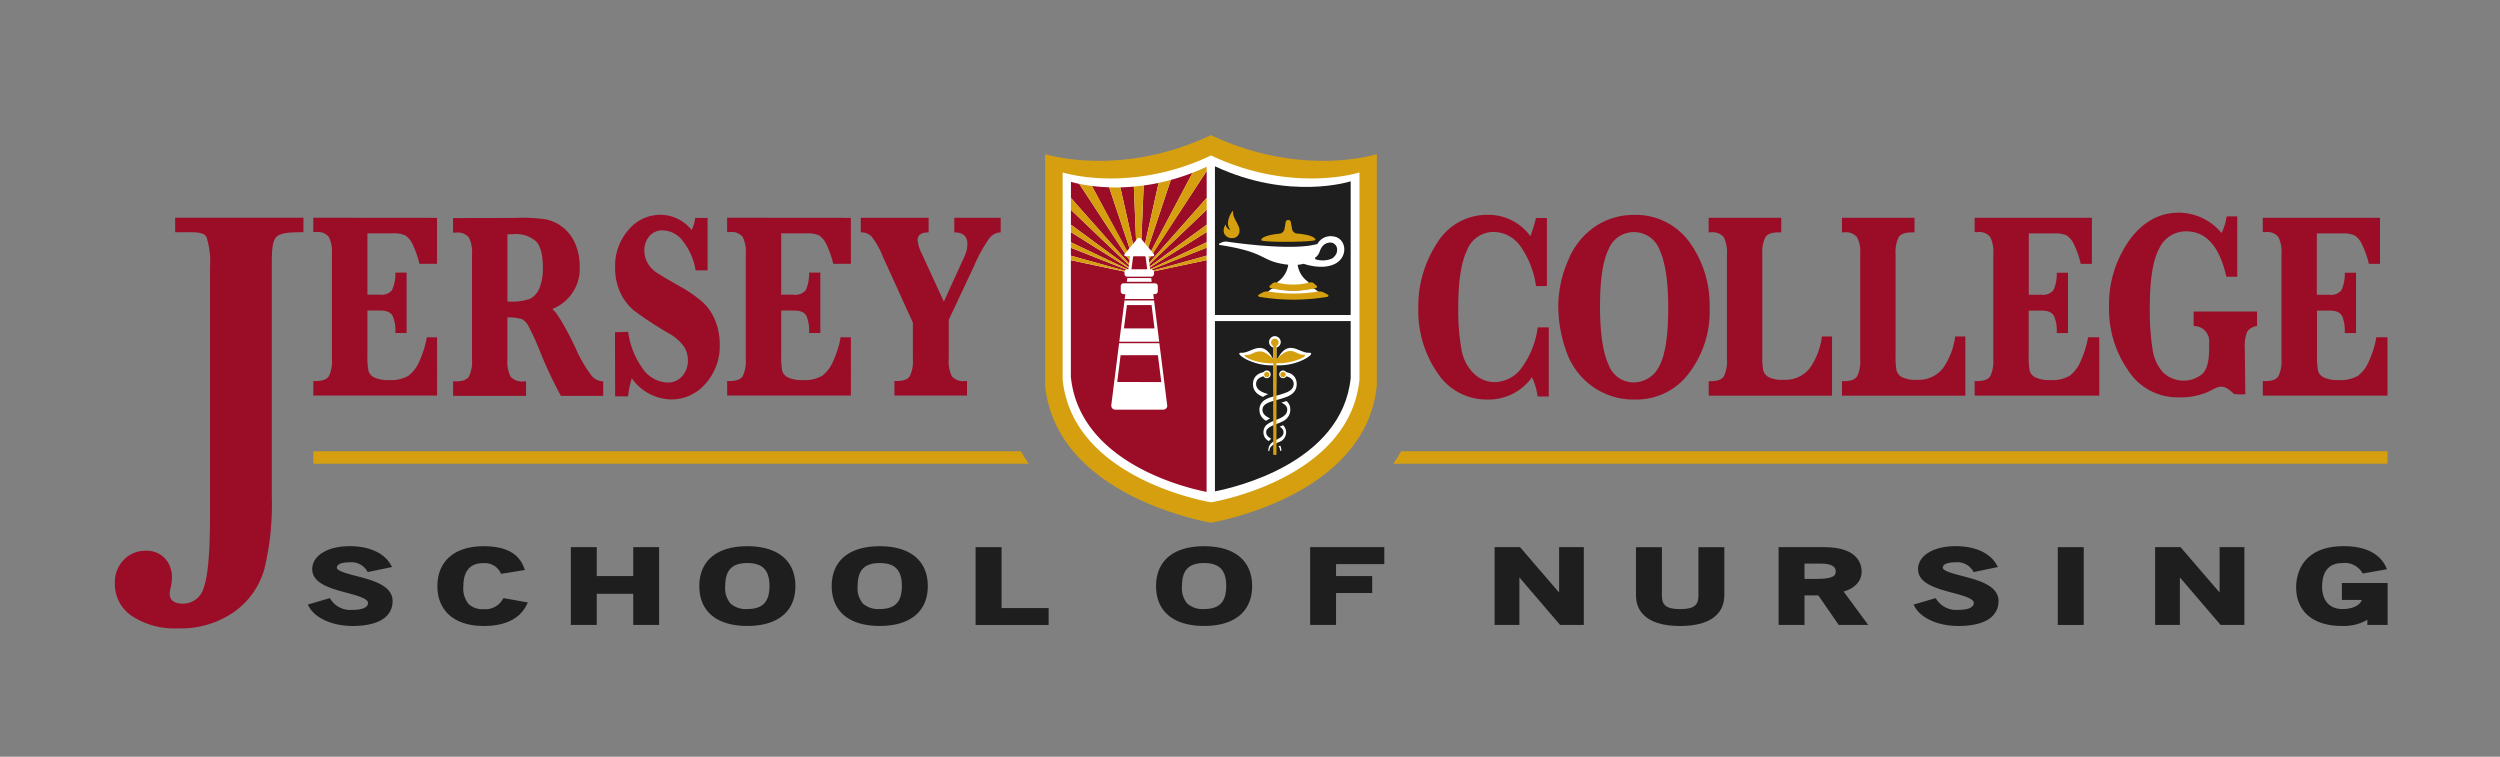 <?xml version="1.0" encoding="UTF-8"?>
<svg xmlns="http://www.w3.org/2000/svg" xmlns:xlink="http://www.w3.org/1999/xlink" width="370" height="112" viewBox="0 0 370 112">
  <rect x="0" y="0" width="370" height="112" fill="#808080" stroke="none"/>
  <defs>
    <clipPath id="clip-Jersey_College">
      <rect width="370" height="112"></rect>
    </clipPath>
  </defs>
  <g id="Jersey_College" data-name="Jersey College" clip-path="url(#clip-Jersey_College)">
    <g id="jerseycollege" transform="translate(16.99 20.001)">
      <g id="Group_163" data-name="Group 163" transform="translate(192.92 11.474)">
        <path id="Path_365" data-name="Path 365" d="M256.208,31.168v10.2h-1.645a9.971,9.971,0,0,0-.839-2.85,7.862,7.862,0,0,1-6.588,3.3,8.655,8.655,0,0,1-7.443-4,16.134,16.134,0,0,1-2.793-9.5,17.02,17.02,0,0,1,2.761-9.626,8.662,8.662,0,0,1,7.639-4.21,7.674,7.674,0,0,1,6.189,3.16,23.779,23.779,0,0,0,.822-2.687h1.621V25.028h-1.612a13.387,13.387,0,0,0-2.37-5.985,4.911,4.911,0,0,0-3.909-2.028,4.2,4.2,0,0,0-3.917,2.679c-.871,1.783-1.311,4.577-1.311,8.363a33.185,33.185,0,0,0,.472,6.336,6.393,6.393,0,0,0,1.865,3.6,4.458,4.458,0,0,0,3.054,1.254,5.06,5.06,0,0,0,3.9-2,12.979,12.979,0,0,0,2.467-6.1h1.637Z" transform="translate(-236.9 -14.164)" fill="#9b0c27"></path>
        <path id="Path_366" data-name="Path 366" d="M262.34,28.051a16.873,16.873,0,0,1,1.507-6.93,10.935,10.935,0,0,1,4.088-5,10.161,10.161,0,0,1,5.513-1.621,9.785,9.785,0,0,1,8.29,4.007,15.926,15.926,0,0,1,3,9.829,14.917,14.917,0,0,1-3,9.5,9.655,9.655,0,0,1-8.152,3.982,10.341,10.341,0,0,1-6.238-1.963,10.633,10.633,0,0,1-3.86-5.269,19.888,19.888,0,0,1-1.148-6.547Zm6.173-.212q0,6.083,1.246,8.762a3.951,3.951,0,0,0,3.689,2.687,4.228,4.228,0,0,0,3.86-2.459q1.307-2.455,1.3-8.608,0-5.631-1.213-8.4a4.062,4.062,0,0,0-3.876-2.777,4.007,4.007,0,0,0-3.754,2.581q-1.246,2.577-1.246,8.209Z" transform="translate(-241.623 -14.166)" fill="#9b0c27"></path>
        <path id="Path_367" data-name="Path 367" d="M307.928,32.594v8.754H289.678V39.2h.293c1,0,1.661-.244,1.954-.733a4.986,4.986,0,0,0,.448-2.492V20.4a4.874,4.874,0,0,0-.472-2.516,2.192,2.192,0,0,0-1.938-.708h-.293V15.02h10.741v2.158h-.4c-1,0-1.653.244-1.954.725a5.029,5.029,0,0,0-.448,2.492V35.419a10.587,10.587,0,0,0,.147,2.231,1.69,1.69,0,0,0,.774.945,4.3,4.3,0,0,0,2.191.4,4.6,4.6,0,0,0,3.933-1.743,10.449,10.449,0,0,0,1.775-4.666h1.5Z" transform="translate(-246.697 -14.263)" fill="#9b0c27"></path>
        <path id="Path_368" data-name="Path 368" d="M332.156,32.594v8.754H313.9V39.2h.293q1.5,0,1.954-.733a4.987,4.987,0,0,0,.448-2.492V20.4a4.792,4.792,0,0,0-.472-2.516,2.192,2.192,0,0,0-1.938-.708h-.293V15.02h10.741v2.158h-.4c-1,0-1.661.244-1.954.725a5.029,5.029,0,0,0-.448,2.492V35.419a10.587,10.587,0,0,0,.147,2.231,1.69,1.69,0,0,0,.774.945,4.3,4.3,0,0,0,2.191.4,4.569,4.569,0,0,0,3.925-1.743,10.45,10.45,0,0,0,1.775-4.666h1.507Z" transform="translate(-251.194 -14.263)" fill="#9b0c27"></path>
        <path id="Path_369" data-name="Path 369" d="M346.007,28.766v6.507a11.411,11.411,0,0,0,.163,2.435,1.607,1.607,0,0,0,.871.953,4.746,4.746,0,0,0,2.158.375,5.115,5.115,0,0,0,2.891-.643,5.351,5.351,0,0,0,1.653-2.256A14.422,14.422,0,0,0,354.8,32.7h1.653v8.64H338.01V39.19h.366c.993,0,1.645-.244,1.946-.733a4.987,4.987,0,0,0,.448-2.492v-15.6a4.89,4.89,0,0,0-.464-2.516,2.165,2.165,0,0,0-1.93-.708h-.366V15.02h17.354v6.816h-1.653a13.657,13.657,0,0,0-.985-2.842,3.184,3.184,0,0,0-1.1-1.36,4.137,4.137,0,0,0-1.865-.3h-3.738v9.08h1.865a1.986,1.986,0,0,0,1.767-.66,5.544,5.544,0,0,0,.5-2.606h1.669V32.08h-1.669c0-.171.016-.293.016-.366a5.47,5.47,0,0,0-.366-2.044c-.244-.6-.863-.912-1.857-.912h-1.922Z" transform="translate(-255.672 -14.263)" fill="#9b0c27"></path>
        <path id="Path_370" data-name="Path 370" d="M374.955,30.857V28.724h9.381v2.134a2.109,2.109,0,0,0-1.466.863,6.073,6.073,0,0,0-.342,2.533l.073,6.71a8.571,8.571,0,0,1-1.686-.041c-1.816-1.816-2.337-.953-4.1-.2a10.287,10.287,0,0,1-4.178.7,8.648,8.648,0,0,1-7.386-4.007,15.817,15.817,0,0,1-2.818-9.341,16.427,16.427,0,0,1,2.972-9.854c1.987-2.752,4.438-4.129,7.378-4.129a8.247,8.247,0,0,1,6.3,3.013,8.07,8.07,0,0,0,.749-2.459h1.58v8.925H379.8q-1.515-6.718-5.937-6.718a4.349,4.349,0,0,0-4.007,2.541q-1.38,2.541-1.384,8.542a37.183,37.183,0,0,0,.407,6.409,6.414,6.414,0,0,0,1.564,3.4,4.395,4.395,0,0,0,5.725.277c.717-.627,1.075-1.849,1.075-3.673v-.969a2.245,2.245,0,0,0-2.3-2.508Z" transform="translate(-260.206 -14.09)" fill="#9b0c27"></path>
        <path id="Path_371" data-name="Path 371" d="M398.4,28.766v6.507a11.411,11.411,0,0,0,.163,2.435,1.633,1.633,0,0,0,.871.953,4.746,4.746,0,0,0,2.158.375,5.067,5.067,0,0,0,2.883-.643,5.219,5.219,0,0,0,1.653-2.256,14.047,14.047,0,0,0,1.051-3.437h1.653v8.64H390.378V39.19h.375c.993,0,1.645-.244,1.938-.733a4.986,4.986,0,0,0,.448-2.492v-15.6a4.89,4.89,0,0,0-.464-2.516,2.165,2.165,0,0,0-1.93-.708h-.375V15.02h17.354v6.816h-1.653a13.16,13.16,0,0,0-.994-2.842,3.183,3.183,0,0,0-1.1-1.36,4.137,4.137,0,0,0-1.865-.3h-3.738v9.08h1.865a1.986,1.986,0,0,0,1.767-.66,5.544,5.544,0,0,0,.5-2.606h1.669V32.08H402.5c.008-.171.016-.293.016-.366a5.638,5.638,0,0,0-.358-2.044c-.244-.6-.855-.912-1.857-.912h-1.922Z" transform="translate(-265.393 -14.263)" fill="#9b0c27"></path>
      </g>
      <g id="Group_164" data-name="Group 164" transform="translate(0.01 11.783)">
        <path id="Path_372" data-name="Path 372" d="M44.083,28.764v6.507a11.411,11.411,0,0,0,.163,2.435,1.607,1.607,0,0,0,.871.953,4.746,4.746,0,0,0,2.158.375,5.115,5.115,0,0,0,2.891-.643,5.27,5.27,0,0,0,1.653-2.256A14.048,14.048,0,0,0,52.87,32.7l1.523.016V41.33H36.078V39.18h.366c.993,0,1.645-.244,1.938-.733a4.986,4.986,0,0,0,.448-2.492v-15.6a4.89,4.89,0,0,0-.464-2.516,2.165,2.165,0,0,0-1.93-.708H36.07V15.01l18.315.016v6.8H51.771a13.2,13.2,0,0,0-.985-2.842,3.126,3.126,0,0,0-1.1-1.36,4.137,4.137,0,0,0-1.865-.3H44.083V26.4h1.865a1.986,1.986,0,0,0,1.767-.66,5.544,5.544,0,0,0,.5-2.606h1.669V32.07H48.212c.008-.171.016-.293.016-.366a5.47,5.47,0,0,0-.366-2.044c-.236-.6-.855-.912-1.849-.912H44.091Z" transform="translate(-6.705 -14.57)" fill="#9b0c27"></path>
        <path id="Path_373" data-name="Path 373" d="M69.516,29.776v6.23a4.831,4.831,0,0,0,.472,2.516,2.182,2.182,0,0,0,1.938.708h.35v2.15h-10.8V39.23h.4q1.5,0,1.954-.733a5.007,5.007,0,0,0,.448-2.492V20.435a4.811,4.811,0,0,0-.472-2.516,2.192,2.192,0,0,0-1.938-.708h-.4v-2.15l8.038-.016,1.8-.024a23.313,23.313,0,0,1,3.909.236,6.047,6.047,0,0,1,4.308,3.534,8,8,0,0,1,.684,3.3,6.392,6.392,0,0,1-4.047,6.425q1.075.892,3.355,5.586a20.482,20.482,0,0,0,2.524,4.373,2.271,2.271,0,0,0,1.653.749v2.15H77.431a61.951,61.951,0,0,1-3.176-6.792,35.18,35.18,0,0,0-1.637-3.551,2.394,2.394,0,0,0-.969-1.018,6.753,6.753,0,0,0-2.15-.244Zm0-2.37a8.338,8.338,0,0,0,3.371-.4,3.086,3.086,0,0,0,1.376-1.572,7.766,7.766,0,0,0,.5-3.078c0-1.849-.334-3.135-.994-3.844a4.592,4.592,0,0,0-3.437-1.067c-.212,0-.48,0-.814.016v9.943Z" transform="translate(-11.42 -14.572)" fill="#9b0c27"></path>
        <path id="Path_374" data-name="Path 374" d="M90.924,41.351l-.024-9.5,1.954-.049a11.956,11.956,0,0,0,2.394,5.766A4.644,4.644,0,0,0,98.693,39.3a2.722,2.722,0,0,0,2.191-.985,3.533,3.533,0,0,0,.814-2.329,3.934,3.934,0,0,0-.513-1.9,6.736,6.736,0,0,0-2.419-2.117A55.061,55.061,0,0,1,93.783,28.7a7.6,7.6,0,0,1-2.077-2.671,8.557,8.557,0,0,1-.782-3.746,8.022,8.022,0,0,1,2-5.6,6.12,6.12,0,0,1,4.634-2.207,5.949,5.949,0,0,1,4.691,2.256,6.084,6.084,0,0,0,.529-1.792h1.832V22.7H102.83a9.317,9.317,0,0,0-1.824-4.251,3.838,3.838,0,0,0-3.013-1.669,2.523,2.523,0,0,0-2,.855,3.138,3.138,0,0,0-.741,2.134,3.658,3.658,0,0,0,.472,1.832A4.172,4.172,0,0,0,97.016,23q.818.55,3.445,2.044a19.22,19.22,0,0,1,3.494,2.427,7.518,7.518,0,0,1,1.792,2.687,9.221,9.221,0,0,1,.66,3.51,8.312,8.312,0,0,1-2.117,5.814,6.633,6.633,0,0,1-5.057,2.321,7.29,7.29,0,0,1-5.839-3.127,13.722,13.722,0,0,0-.554,2.671H90.924Z" transform="translate(-16.884 -14.47)" fill="#9b0c27"></path>
        <path id="Path_375" data-name="Path 375" d="M143.29,30.55l-4.5-9.894a11.388,11.388,0,0,0-1.653-2.9,2.167,2.167,0,0,0-1.564-.578V15.02h10.041v2.158c-1.083,0-1.629.383-1.629,1.148a5.447,5.447,0,0,0,.6,1.963l3.282,7.142,3.013-6.6a4.594,4.594,0,0,0,.472-1.922c0-1.148-.643-1.726-1.938-1.726V15.02h6.865v2.158a2.19,2.19,0,0,0-1.718.928,22.21,22.21,0,0,0-2.174,3.941l-3.795,8.07v5.847a4.855,4.855,0,0,0,.464,2.508,2.165,2.165,0,0,0,1.93.708h.309v2.15H140.554v-2.15h.326q1.5,0,1.954-.733a4.986,4.986,0,0,0,.448-2.492V30.541Z" transform="translate(-25.178 -14.572)" fill="#9b0c27"></path>
        <path id="Path_376" data-name="Path 376" d="M8.935,17.152V15.01H27.918v2.142c-1.881,0-3.4.049-4.031.733-.643.708-.651,2.256-.651,4.454v33.95A40.477,40.477,0,0,1,22.128,67.03a11.667,11.667,0,0,1-4.438,6.295,13.823,13.823,0,0,1-8.412,2.459,11.425,11.425,0,0,1-6.7-1.8A5.651,5.651,0,0,1,.01,69.115a4.694,4.694,0,0,1,1.344-3.5,4.4,4.4,0,0,1,3.184-1.319,3.761,3.761,0,0,1,2.85,1.091,4.076,4.076,0,0,1,1.067,2.972,7.235,7.235,0,0,1-.2,1.458,3.5,3.5,0,0,0-.13.79c0,1.01.651,1.523,1.971,1.523a3.187,3.187,0,0,0,3.095-2.476q.892-2.48.9-10.31v-37a11.965,11.965,0,0,0-.513-4.454c-.4-.855-1.987-.733-3.713-.733h-.9Z" transform="translate(-0.01 -14.57)" fill="#9b0c27"></path>
        <path id="Path_377" data-name="Path 377" d="M119.285,28.764v6.507a11.411,11.411,0,0,0,.163,2.435,1.607,1.607,0,0,0,.871.953,4.746,4.746,0,0,0,2.158.375,5.115,5.115,0,0,0,2.891-.643,5.4,5.4,0,0,0,1.653-2.256A14.422,14.422,0,0,0,128.08,32.7l1.523.016V41.33H111.288V39.18h.366c.993,0,1.637-.244,1.938-.733a4.986,4.986,0,0,0,.448-2.492v-15.6a4.89,4.89,0,0,0-.464-2.516,2.165,2.165,0,0,0-1.93-.708h-.366V15.01l18.315.016v6.8h-2.614a13.159,13.159,0,0,0-.993-2.842,3.183,3.183,0,0,0-1.1-1.36,4.137,4.137,0,0,0-1.865-.3h-3.738V26.4h1.857a1.986,1.986,0,0,0,1.767-.66,5.544,5.544,0,0,0,.5-2.606h1.669V32.07h-1.669c0-.171.016-.293.016-.366a5.638,5.638,0,0,0-.358-2.044c-.236-.6-.855-.912-1.849-.912h-1.922Z" transform="translate(-20.668 -14.57)" fill="#9b0c27"></path>
      </g>
      <g id="Group_165" data-name="Group 165" transform="translate(28.553 60.831)">
        <path id="Path_378" data-name="Path 378" d="M41.64,86.508c-2.834,0-5.375-1.1-6.327-2.736l-.252-.423,3.266-.961.155.228a3.465,3.465,0,0,0,3.176,1.515c.863,0,2.321-.13,2.321-1.042,0-.643-1.678-1.1-3.152-1.49-2.394-.643-5.1-1.376-5.1-3.5,0-2,2.288-3.4,5.554-3.4,2.793,0,4.976.953,5.985,2.614l.285.472-3.616.749-.138-.244a2.706,2.706,0,0,0-2.524-1.2c-.57,0-1.9.073-1.9.8,0,.48,1.588.9,2.866,1.222,2.4.627,5.383,1.4,5.383,3.713,0,1.376-.774,3.689-6,3.689Z" transform="translate(-35.06 -74.7)" fill="#1e1e1e"></path>
        <path id="Path_379" data-name="Path 379" d="M65.454,86.508c-4.267,0-6.824-2.207-6.824-5.9s2.549-5.9,6.824-5.9c3.184,0,5.13,1,5.953,3.07l.179.448-3.534.57-.122-.252a2.624,2.624,0,0,0-2.557-1.327c-2.394,0-2.9,1.849-2.9,3.4a3.6,3.6,0,0,0,.79,2.663,2.976,2.976,0,0,0,2.2.741,2.946,2.946,0,0,0,2.818-1.433l.138-.2,3.6.643-.236.464c-1.018,1.979-3.2,3.021-6.311,3.021Z" transform="translate(-39.436 -74.7)" fill="#1e1e1e"></path>
        <path id="Path_380" data-name="Path 380" d="M92.115,86.395V81.786h-5.4v4.609H82.88V74.88h3.836v4.283h5.4V74.88h3.827V86.395Z" transform="translate(-43.938 -74.733)" fill="#1e1e1e"></path>
        <path id="Path_381" data-name="Path 381" d="M113.339,86.508c-4.52,0-7.109-2.15-7.109-5.9s2.59-5.9,7.109-5.9,7.109,2.158,7.109,5.9-2.59,5.9-7.109,5.9Zm0-9.308c-2.264,0-3.274,1.042-3.274,3.4a3.48,3.48,0,0,0,.782,2.59,3.385,3.385,0,0,0,2.492.814c2.264,0,3.274-1.051,3.274-3.4S115.6,77.2,113.339,77.2Z" transform="translate(-48.273 -74.7)" fill="#1e1e1e"></path>
        <path id="Path_382" data-name="Path 382" d="M137.4,86.508c-4.52,0-7.109-2.15-7.109-5.9s2.59-5.9,7.109-5.9,7.109,2.158,7.109,5.9S141.919,86.508,137.4,86.508Zm0-9.308c-2.264,0-3.274,1.042-3.274,3.4a3.515,3.515,0,0,0,.782,2.59,3.385,3.385,0,0,0,2.492.814c2.264,0,3.274-1.051,3.274-3.4S139.663,77.2,137.4,77.2Z" transform="translate(-52.74 -74.7)" fill="#1e1e1e"></path>
        <path id="Path_383" data-name="Path 383" d="M156.44,86.395V74.88h3.844v9.015h6.963v2.5Z" transform="translate(-57.595 -74.733)" fill="#1e1e1e"></path>
        <path id="Path_384" data-name="Path 384" d="M196.349,86.508c-4.52,0-7.109-2.15-7.109-5.9s2.59-5.9,7.109-5.9,7.109,2.158,7.109,5.9S200.869,86.508,196.349,86.508Zm0-9.308c-2.264,0-3.274,1.042-3.274,3.4a3.515,3.515,0,0,0,.782,2.59,3.385,3.385,0,0,0,2.492.814c2.264,0,3.274-1.051,3.274-3.4S198.613,77.2,196.349,77.2Z" transform="translate(-63.685 -74.7)" fill="#1e1e1e"></path>
        <path id="Path_385" data-name="Path 385" d="M217.24,86.395V74.88h10.977v2.508h-7.142v1.775h5.35v2.5h-5.35v4.731Z" transform="translate(-68.883 -74.733)" fill="#1e1e1e"></path>
        <path id="Path_386" data-name="Path 386" d="M260.461,86.395l-6.026-7.036v7.036H250.77V74.88h3.762l5.782,6.718V74.88h3.656V86.395Z" transform="translate(-75.108 -74.733)" fill="#1e1e1e"></path>
        <path id="Path_387" data-name="Path 387" d="M282.991,86.551c-4.21,0-6.531-1.612-6.531-4.552V74.89H280.3v7.2c0,1.213.456,1.963,2.7,1.963s2.7-.749,2.7-1.963v-7.2h3.836V82C289.522,84.939,287.2,86.551,282.991,86.551Z" transform="translate(-79.878 -74.735)" fill="#1e1e1e"></path>
        <path id="Path_388" data-name="Path 388" d="M311.281,86.395l-3.021-4.373h-2.044v4.373H302.38V74.88h6.775c4.935,0,5.5,2.5,5.513,3.559.024,1.425-.961,2.524-2.663,3.013l3.632,4.935h-4.365Zm-3.192-6.816c2.744,0,2.744-.708,2.744-1.132,0-.749-.741-1.132-2.207-1.132h-2.41v2.264Z" transform="translate(-84.69 -74.733)" fill="#1e1e1e"></path>
        <path id="Path_389" data-name="Path 389" d="M333.472,86.508c-2.834,0-5.375-1.1-6.327-2.736l-.244-.423,3.266-.961.163.228A3.459,3.459,0,0,0,333.5,84.13c.871,0,2.321-.13,2.321-1.042,0-.643-1.678-1.1-3.151-1.49-2.394-.643-5.1-1.368-5.1-3.5,0-2,2.288-3.4,5.562-3.4,2.793,0,4.976.953,5.985,2.614l.285.472-3.608.749-.138-.244a2.714,2.714,0,0,0-2.524-1.2c-.57,0-1.9.073-1.9.8,0,.48,1.6.9,2.866,1.222,2.4.627,5.383,1.4,5.383,3.713,0,1.376-.782,3.689-6,3.689Z" transform="translate(-89.242 -74.7)" fill="#1e1e1e"></path>
        <rect id="Rectangle_17" data-name="Rectangle 17" width="3.836" height="11.515" transform="translate(259.01 0.147)" fill="#1e1e1e"></rect>
        <path id="Path_390" data-name="Path 390" d="M380.5,86.395l-6.026-7.036v7.036H370.81V74.88h3.762l5.782,6.718V74.88h3.665V86.395Z" transform="translate(-97.394 -74.733)" fill="#1e1e1e"></path>
        <path id="Path_391" data-name="Path 391" d="M403.191,86.508c-4.235,0-6.751-2.142-6.751-5.741,0-1.425.5-6.067,7.068-6.067,4.129,0,5.635,1.857,6.165,2.956l.212.456-3.583.635-.138-.2a3.009,3.009,0,0,0-2.9-1.344c-2.467,0-2.981,1.906-2.981,3.5,0,2.068,1.124,3.306,3,3.306,1.482,0,2.573-.529,2.883-1.352h-2.956v-2.5h6.767v6.2h-3v-.765a6.86,6.86,0,0,1-3.787.912Z" transform="translate(-102.153 -74.7)" fill="#1e1e1e"></path>
      </g>
      <path id="Path_392" data-name="Path 392" d="M193.714.041,193.624,0c-.122.057-.09.041-.09.041C180.09,6.36,169.08,2.809,169.08,2.809V37.077c1.6,15.53,21.629,19.74,24.455,20.261a.19.19,0,0,0,.09.016.608.608,0,0,0,.09-.016c2.826-.521,22.859-4.731,24.455-20.261V2.809s-11,3.551-24.455-2.769Z" transform="translate(-31.389 0)" fill="#d59f0f"></path>
      <path id="Path_393" data-name="Path 393" d="M194.3,3.73s-.122-.065-.073-.033c.033-.024-.073.033-.073.033-12.036,5.652-21.89,2.476-21.89,2.476V36.882c1.433,13.9,19.357,17.671,21.89,18.135a.519.519,0,0,0,.073.016.336.336,0,0,0,.073-.016c2.533-.464,20.456-4.243,21.89-18.135V6.206S206.332,9.382,194.3,3.73Z" transform="translate(-31.979 -0.685)" fill="#fff"></path>
      <path id="Path_394" data-name="Path 394" d="M185.265,20.924l-.016-.147,8.608-6.319V12.251l-8.624,8.225-.016-.22,8.64-9.764V6.51l-8.689,13.241-.033-.44,6.629-12.533a31.492,31.492,0,0,1-3.217,1.059l-3.518,10.538-.383-.733,2.093-9.365c-.757.163-1.5.285-2.207.383l-.375,8.941-.122-.293c-.13-.318-.391-.318-.513,0l-.09.22-.358-8.705c-.692.057-1.36.1-2,.114L183.115,18l-.407.765-3.29-9.837c-.953-.033-1.816-.106-2.549-.2l5.578,10.554-.033.44L175,8.424c-.8-.171-1.238-.309-1.238-.309v2.394l8.616,9.723-.016.236-8.6-8.2v2.2l8.575,6.295-.016.155-8.559-5.35v1.5l8.542,4.064v.122l-8.542-3.371v1.173l8.518,2.37v.049h-.138a.164.164,0,0,1-.049.016l-8.339-1.767V36.991c1.295,12.7,17.02,16.417,20.09,17.02V19.71l-8.363,1.767a.237.237,0,0,0-.065-.016H185.3v-.041l8.551-2.378V17.862l-8.567,3.388v-.114l8.567-4.08V15.549l-8.591,5.375Z" transform="translate(-32.256 -1.209)" fill="#9b0c27"></path>
      <g id="Group_166" data-name="Group 166" transform="translate(141.502 4.682)">
        <path id="Path_395" data-name="Path 395" d="M187.836,21.384l8.632-8.225V11.4l-8.648,9.764Z" transform="translate(-176.37 -6.799)" fill="#d59f0f"></path>
        <path id="Path_396" data-name="Path 396" d="M187.515,18.678,191.033,8.14c-.611.163-1.213.309-1.8.432l-2.093,9.365.383.733Z" transform="translate(-176.244 -6.194)" fill="#d59f0f"></path>
        <path id="Path_397" data-name="Path 397" d="M187.938,24.319h.114a.237.237,0,0,0,.065.016l8.363-1.767V21.9l-8.551,2.378v.041Z" transform="translate(-176.391 -8.748)" fill="#d59f0f"></path>
        <path id="Path_398" data-name="Path 398" d="M187.886,22.736l8.591-5.367v-1.1l-8.608,6.319Z" transform="translate(-176.38 -7.703)" fill="#d59f0f"></path>
        <path id="Path_399" data-name="Path 399" d="M185.648,17.8c.13-.318.383-.318.513,0l.122.293.375-8.941c-.5.065-.985.122-1.458.163l.358,8.705Z" transform="translate(-175.884 -6.381)" fill="#d59f0f"></path>
        <path id="Path_400" data-name="Path 400" d="M187.918,23.662l8.567-3.388V19.46l-8.575,4.08Z" transform="translate(-176.387 -8.295)" fill="#d59f0f"></path>
        <path id="Path_401" data-name="Path 401" d="M187.785,19.692l8.656-13.323V5.75c-.708.326-1.4.627-2.093.888L187.72,19.17l.057.513Z" transform="translate(-176.352 -5.75)" fill="#d59f0f"></path>
        <path id="Path_402" data-name="Path 402" d="M182.14,24.319h.13V24.27l-8.51-2.37v.668l8.339,1.767a.164.164,0,0,1,.049-.016Z" transform="translate(-173.76 -8.748)" fill="#d59f0f"></path>
        <path id="Path_403" data-name="Path 403" d="M182.3,23.534,173.76,19.47v.806l8.534,3.371Z" transform="translate(-173.76 -8.297)" fill="#d59f0f"></path>
        <path id="Path_404" data-name="Path 404" d="M182.886,19.666l-5.733-10.5c-.749-.09-1.384-.2-1.873-.309l7.468,11.393Z" transform="translate(-174.042 -6.327)" fill="#d59f0f"></path>
        <path id="Path_405" data-name="Path 405" d="M182.335,22.575,173.76,16.28v1.1l8.559,5.35Z" transform="translate(-173.76 -7.705)" fill="#d59f0f"></path>
        <path id="Path_406" data-name="Path 406" d="M182.433,21.184,173.76,11.42v1.759l8.6,8.192Z" transform="translate(-173.76 -6.803)" fill="#d59f0f"></path>
        <path id="Path_407" data-name="Path 407" d="M184.407,18.562,182.371,9.5c-.586.016-1.132,0-1.661-.008L184,19.327Z" transform="translate(-175.05 -6.444)" fill="#d59f0f"></path>
      </g>
      <path id="Path_408" data-name="Path 408" d="M199.94,58.994c3.078-.6,18.8-4.267,20.09-16.767V33.79H199.94v25.2Z" transform="translate(-37.118 -6.274)" fill="#1e1e1e"></path>
      <path id="Path_409" data-name="Path 409" d="M220.03,27.672V7.883s-9.023,2.94-20.09-2.223V27.672h20.09Z" transform="translate(-37.118 -1.051)" fill="#1e1e1e"></path>
      <path id="Path_410" data-name="Path 410" d="M210.924,22.605a3.716,3.716,0,0,1-1.564,2.524.2.2,0,0,0,.073.334,9.834,9.834,0,0,0,4.357,0,.2.2,0,0,0,.09-.334,3.744,3.744,0,0,1-1.564-2.524,5.75,5.75,0,0,0,.888-.155h0s2.834,1.034,4.756-.057,1.547-3.811-.448-4.007a2.229,2.229,0,0,0-2.288,1.165.628.628,0,0,0-.212.024c-3.518.912-11.311-.13-13.152-.4a1.432,1.432,0,0,0-.741.1l-.375.171a.117.117,0,0,0,.033.22c7.117,1.091,5.9,2.337,9.8,2.883.122.008.236.033.35.041Zm4.5-1.621c.106-.187.171-.407.261-.611a2.48,2.48,0,0,1,.244-.44,1.608,1.608,0,0,1,.627-.5,1.71,1.71,0,0,1,.57-.13,1.022,1.022,0,0,1,1.034,1.042,1.409,1.409,0,0,1-.179.725,1.865,1.865,0,0,1-.562.594,3.461,3.461,0,0,1-2.4.138.167.167,0,0,1-.122-.13.176.176,0,0,1,.073-.179.823.823,0,0,0,.13-.106,1.41,1.41,0,0,0,.318-.407Z" transform="translate(-37.256 -3.411)" fill="#fff"></path>
      <path id="Path_411" data-name="Path 411" d="M216.925,28.653a.189.189,0,0,0,.065-.334l-.4-.318a.789.789,0,0,0-.668-.147,11.446,11.446,0,0,1-5.253,0,.836.836,0,0,0-.676.147l-.391.318a.19.19,0,0,0,.073.334,15.572,15.572,0,0,0,7.248,0Z" transform="translate(-38.899 -5.168)" fill="#fff"></path>
      <path id="Path_412" data-name="Path 412" d="M216.371,18.35c0-.432-1.132-.8-2.7-.92a.839.839,0,0,1-.757-.684l-.179-1.01a.388.388,0,0,0-.765,0l-.179,1.018a.847.847,0,0,1-.757.692c-1.572.147-2.687.521-2.687.953,0,.366,8.029.318,8.021-.041Z" transform="translate(-38.68 -2.861)" fill="#d59f0f"></path>
      <path id="Path_413" data-name="Path 413" d="M218.01,29.208c.212-.033.261-.228.09-.326l-.554-.309a1.486,1.486,0,0,0-.928-.147,22.594,22.594,0,0,1-7.256,0,1.486,1.486,0,0,0-.928.147l-.546.309c-.171.1-.106.293.106.326a30.4,30.4,0,0,0,10.016,0Z" transform="translate(-38.576 -5.274)" fill="#d59f0f"></path>
      <path id="Path_414" data-name="Path 414" d="M216.754,27.581a.191.191,0,0,0,.057-.334l-.375-.326a.7.7,0,0,0-.627-.147,10.023,10.023,0,0,1-4.91,0,.724.724,0,0,0-.627.147l-.366.326a.2.2,0,0,0,.073.334,13.635,13.635,0,0,0,6.775,0Z" transform="translate(-38.956 -4.967)" fill="#d59f0f"></path>
      <path id="Path_415" data-name="Path 415" d="M202.726,17.79a1.241,1.241,0,0,1-1.124-.684,1.344,1.344,0,0,1,.057-1.042c.033-.081.081-.2.13-.342a1.269,1.269,0,0,0,.717.9,2.636,2.636,0,0,1-.358-.9,3.2,3.2,0,0,1,.366-1.425,2.343,2.343,0,0,1,.407-.594,2.351,2.351,0,0,0,.057.741,6.149,6.149,0,0,0,.407.888,5,5,0,0,1,.309.627,1.618,1.618,0,0,1,.13,1.083,1.036,1.036,0,0,1-.912.741h-.171Z" transform="translate(-37.412 -2.546)" fill="#d59f0f"></path>
      <path id="Path_416" data-name="Path 416" d="M210.109,40.11c-.261.464-.586.464-.847,0-1.588-2.818-3.143-.635-4.577-.725-1.23-.073,1.189,1.751,4.112,1.857.489.016,1.287.016,1.775,0,2.923-.106,5.342-1.93,4.112-1.857-1.433.09-2.989-2.093-4.577.725Z" transform="translate(-37.939 -7.178)" fill="#fff"></path>
      <path id="Path_417" data-name="Path 417" d="M211.506,37.45a.865.865,0,1,1-.863-.92A.893.893,0,0,1,211.506,37.45Z" transform="translate(-38.945 -6.782)" fill="#fff"></path>
      <g id="Group_169" data-name="Group 169" transform="translate(168.448 31.311)">
        <g id="Group_167" data-name="Group 167" transform="translate(3.144 14.626)">
          <path id="Path_418" data-name="Path 418" d="M210.9,56.8c-.065.033-.122.065-.187.106v.879h.2V56.79Z" transform="translate(-210.71 -56.481)" fill="#fff"></path>
          <path id="Path_419" data-name="Path 419" d="M211.741,56.41c-.09.041-.171.081-.261.114a.984.984,0,0,1,.163.244,1.4,1.4,0,0,1,.1.423c0,.016,0,.016.008.016h.138a.016.016,0,0,0,.016-.016V57a1.311,1.311,0,0,0-.179-.594Z" transform="translate(-210.853 -56.41)" fill="#fff"></path>
        </g>
        <g id="Group_168" data-name="Group 168">
          <path id="Path_420" data-name="Path 420" d="M207.982,45.86a1.381,1.381,0,0,1-.562-.562,1.187,1.187,0,0,1-.065-.806,1.055,1.055,0,0,1,.318-.472,1.726,1.726,0,0,1,.456-.261,3.519,3.519,0,0,1,.554-.155V43.01a3.5,3.5,0,0,0-.749.2,1.92,1.92,0,0,0-.643.423,1.655,1.655,0,0,0-.383.708,2.086,2.086,0,0,0,0,.977,1.8,1.8,0,0,0,.822,1.091,3.628,3.628,0,0,0,.611.318,2.677,2.677,0,0,1,.252-.163,4.324,4.324,0,0,1,.513-.244c-.138-.041-.277-.09-.423-.138a3.533,3.533,0,0,1-.717-.326Z" transform="translate(-206.849 -39.297)" fill="#fff"></path>
          <path id="Path_421" data-name="Path 421" d="M210.55,38.45l.057,6.759c.1-.024.187-.049.277-.073.024,0,.049-.016.073-.016l.065-6.669Z" transform="translate(-207.536 -38.45)" fill="#fff"></path>
        </g>
      </g>
      <g id="Group_171" data-name="Group 171" transform="translate(169.406 35.041)">
        <path id="Path_422" data-name="Path 422" d="M212.709,49.256a1.729,1.729,0,0,0-.285-.66,1.449,1.449,0,0,0-.269-.277q-.379.134-.757.244a1.959,1.959,0,0,1,.342.179,1.417,1.417,0,0,1,.3.244.866.866,0,0,1,.2.35.942.942,0,0,1,.033.342.511.511,0,0,1-.024.155,1.041,1.041,0,0,1-.171.4,1.856,1.856,0,0,1-.627.513c-.48.261-.977.415-1.466.635a3.2,3.2,0,0,0-.676.4,1.413,1.413,0,0,0-.472.651,1.532,1.532,0,0,0-.081.578,1.277,1.277,0,0,0,.041.3,1.361,1.361,0,0,0,.407.7,1.693,1.693,0,0,0,.35.244,2.346,2.346,0,0,1,.366-.342,1.225,1.225,0,0,1-.138-.081,2.376,2.376,0,0,1-.326-.236.869.869,0,0,1-.244-.334.766.766,0,0,1-.049-.244v-.2a.688.688,0,0,1,.2-.383,2.064,2.064,0,0,1,.651-.432c.5-.228,1.026-.383,1.523-.635a2.043,2.043,0,0,0,1.091-1.132,2.078,2.078,0,0,0,.1-.554,1.788,1.788,0,0,0-.033-.415Z" transform="translate(-208.161 -44.012)" fill="#fff"></path>
        <g id="Group_170" data-name="Group 170">
          <path id="Path_423" data-name="Path 423" d="M210.64,48.97l.016,1.792a1.356,1.356,0,0,0,.163-.065c.041-.016.081-.033.13-.049l.016-1.767c-.106.033-.212.057-.318.09Z" transform="translate(-208.511 -44.116)" fill="#fff"></path>
          <path id="Path_424" data-name="Path 424" d="M210.68,53.376v1.181c.09-.049.163-.09.244-.13V53.27c-.073.033-.163.065-.244.106Z" transform="translate(-208.518 -44.931)" fill="#fff"></path>
          <path id="Path_425" data-name="Path 425" d="M211.863,52.69h-.016q-.269.134-.537.244c.041.024.081.049.114.073a1.325,1.325,0,0,1,.3.269.708.708,0,0,1,.163.4.822.822,0,0,1-.09.464.977.977,0,0,1-.261.309,2.948,2.948,0,0,1-.334.22c-.236.138-.48.252-.717.407a1.913,1.913,0,0,0-.594.529,1.5,1.5,0,0,0-.252.8v.138h.155v-.049a1.147,1.147,0,0,1,.13-.448,1.386,1.386,0,0,1,.594-.521c.236-.122.48-.212.725-.326a1.509,1.509,0,0,0,.9-2.044,1.489,1.489,0,0,0-.318-.44Z" transform="translate(-208.325 -44.823)" fill="#fff"></path>
          <path id="Path_426" data-name="Path 426" d="M213.347,43.958a1.692,1.692,0,0,0-1.018-.8,2.535,2.535,0,0,0-.546-.13v.6a3.018,3.018,0,0,1,.464.13,1.443,1.443,0,0,1,.619.407,1.006,1.006,0,0,1,.179.318,1.115,1.115,0,0,1,.041.464,1.127,1.127,0,0,1-.383.725,2.39,2.39,0,0,1-.66.391,11.86,11.86,0,0,1-1.555.489c-.261.073-.529.147-.782.228a3.907,3.907,0,0,0-.741.318,1.69,1.69,0,0,0-.928,1.295,1.966,1.966,0,0,0,.114.928,1.769,1.769,0,0,0,.472.668,2.178,2.178,0,0,0,.391.285,3.6,3.6,0,0,1,.594-.358,3.413,3.413,0,0,1-.415-.22,1.51,1.51,0,0,1-.578-.537,1.048,1.048,0,0,1-.081-.871,1.178,1.178,0,0,1,.48-.529,3.2,3.2,0,0,1,.725-.326c.261-.09.521-.163.782-.236a12.207,12.207,0,0,0,1.555-.48,3.333,3.333,0,0,0,.708-.383,1.9,1.9,0,0,0,.537-.594,1.852,1.852,0,0,0,.22-.879,1.942,1.942,0,0,0-.2-.9Z" transform="translate(-208.025 -43.03)" fill="#fff"></path>
        </g>
      </g>
      <g id="Group_172" data-name="Group 172" transform="translate(169.931 34.829)">
        <path id="Path_427" data-name="Path 427" d="M209.81,43.356a.57.57,0,1,1-.57-.586A.575.575,0,0,1,209.81,43.356Z" transform="translate(-208.67 -42.77)" fill="#fff"></path>
        <path id="Path_428" data-name="Path 428" d="M212.76,43.356a.57.57,0,1,1-.57-.586A.581.581,0,0,1,212.76,43.356Z" transform="translate(-209.218 -42.77)" fill="#fff"></path>
      </g>
      <path id="Path_429" data-name="Path 429" d="M209.68,43.421a.4.4,0,0,1-.4.4.395.395,0,0,1,0-.79A.4.4,0,0,1,209.68,43.421Z" transform="translate(-38.78 -7.989)" fill="#d59f0f"></path>
      <path id="Path_430" data-name="Path 430" d="M212.618,43.421a.4.4,0,0,1-.8,0,.393.393,0,0,1,.4-.391A.4.4,0,0,1,212.618,43.421Z" transform="translate(-39.324 -7.989)" fill="#d59f0f"></path>
      <path id="Path_431" data-name="Path 431" d="M214.034,39.36c-1.2.041-1.726-1.564-3.844.529a.535.535,0,0,1-.138.1v-1.93a.554.554,0,0,0,.318-.5.562.562,0,1,0-.806.5v1.9s-.057-.033-.09-.057c-2.1-2-2.671-.464-3.876-.5-1.034-.033,1.018,1.181,3.469,1.23h.5V54.173h.48V40.622h.5c2.443-.049,4.5-1.287,3.477-1.246Z" transform="translate(-38.118 -6.868)" fill="#d59f0f"></path>
      <g id="Group_173" data-name="Group 173" transform="translate(147.479 15.197)">
        <path id="Path_432" data-name="Path 432" d="M187.633,28.534h.228a.428.428,0,0,0,.44-.415v-.79a.411.411,0,0,0-.366-.4h-4.748a.417.417,0,0,0-.366.4v.79a.428.428,0,0,0,.44.415h.236l-.09.717h4.316Z" transform="translate(-181.419 -20.197)" fill="#fff"></path>
        <path id="Path_433" data-name="Path 433" d="M189.374,46.988l-1.156-9.178h-5.961L181.1,46.988v.073a.586.586,0,0,0,.594.586h7.1a.591.591,0,0,0,.594-.586v-.073Zm-7.394-3.428.5-3.974H188l.5,3.974Z" transform="translate(-181.1 -22.217)" fill="#fff"></path>
        <path id="Path_434" data-name="Path 434" d="M187.538,25.98H184l-.073.546h3.681Z" transform="translate(-181.625 -20.021)" fill="#fff"></path>
        <path id="Path_435" data-name="Path 435" d="M187.858,24.011v-.277a.43.43,0,0,0-.448-.415h-.122l-.228-1.824-.024-.1h.627a.2.2,0,0,0,.171-.334l-1.889-2.272a.354.354,0,0,0-.546,0l-1.889,2.272a.208.208,0,0,0,.179.334h.635l-.024.1-.228,1.832h-.138a.428.428,0,0,0-.44.415v.277a.416.416,0,0,0,.3.391h3.754a.416.416,0,0,0,.309-.391Zm-3.331-.692.228-1.775a.208.208,0,0,1,.081-.155h1.71a.239.239,0,0,1,.081.155l.228,1.767h-2.313Z" transform="translate(-181.539 -18.662)" fill="#fff"></path>
        <path id="Path_436" data-name="Path 436" d="M187.7,30.05h-4.373l-.774,6.108h5.912Zm-4.015.676h3.648l.432,3.453h-4.52Z" transform="translate(-181.369 -20.777)" fill="#fff"></path>
      </g>
      <path id="Path_437" data-name="Path 437" d="M233.516,57.45c-.358.635-.749,1.254-1.156,1.849H379.5V57.45H233.516Z" transform="translate(-43.137 -10.666)" fill="#d59f0f"></path>
      <path id="Path_438" data-name="Path 438" d="M140.788,57.45H36.08V59.3H141.953c-.415-.594-.8-1.213-1.156-1.849Z" transform="translate(-6.697 -10.666)" fill="#d59f0f"></path>
    </g>
  </g>
</svg>
